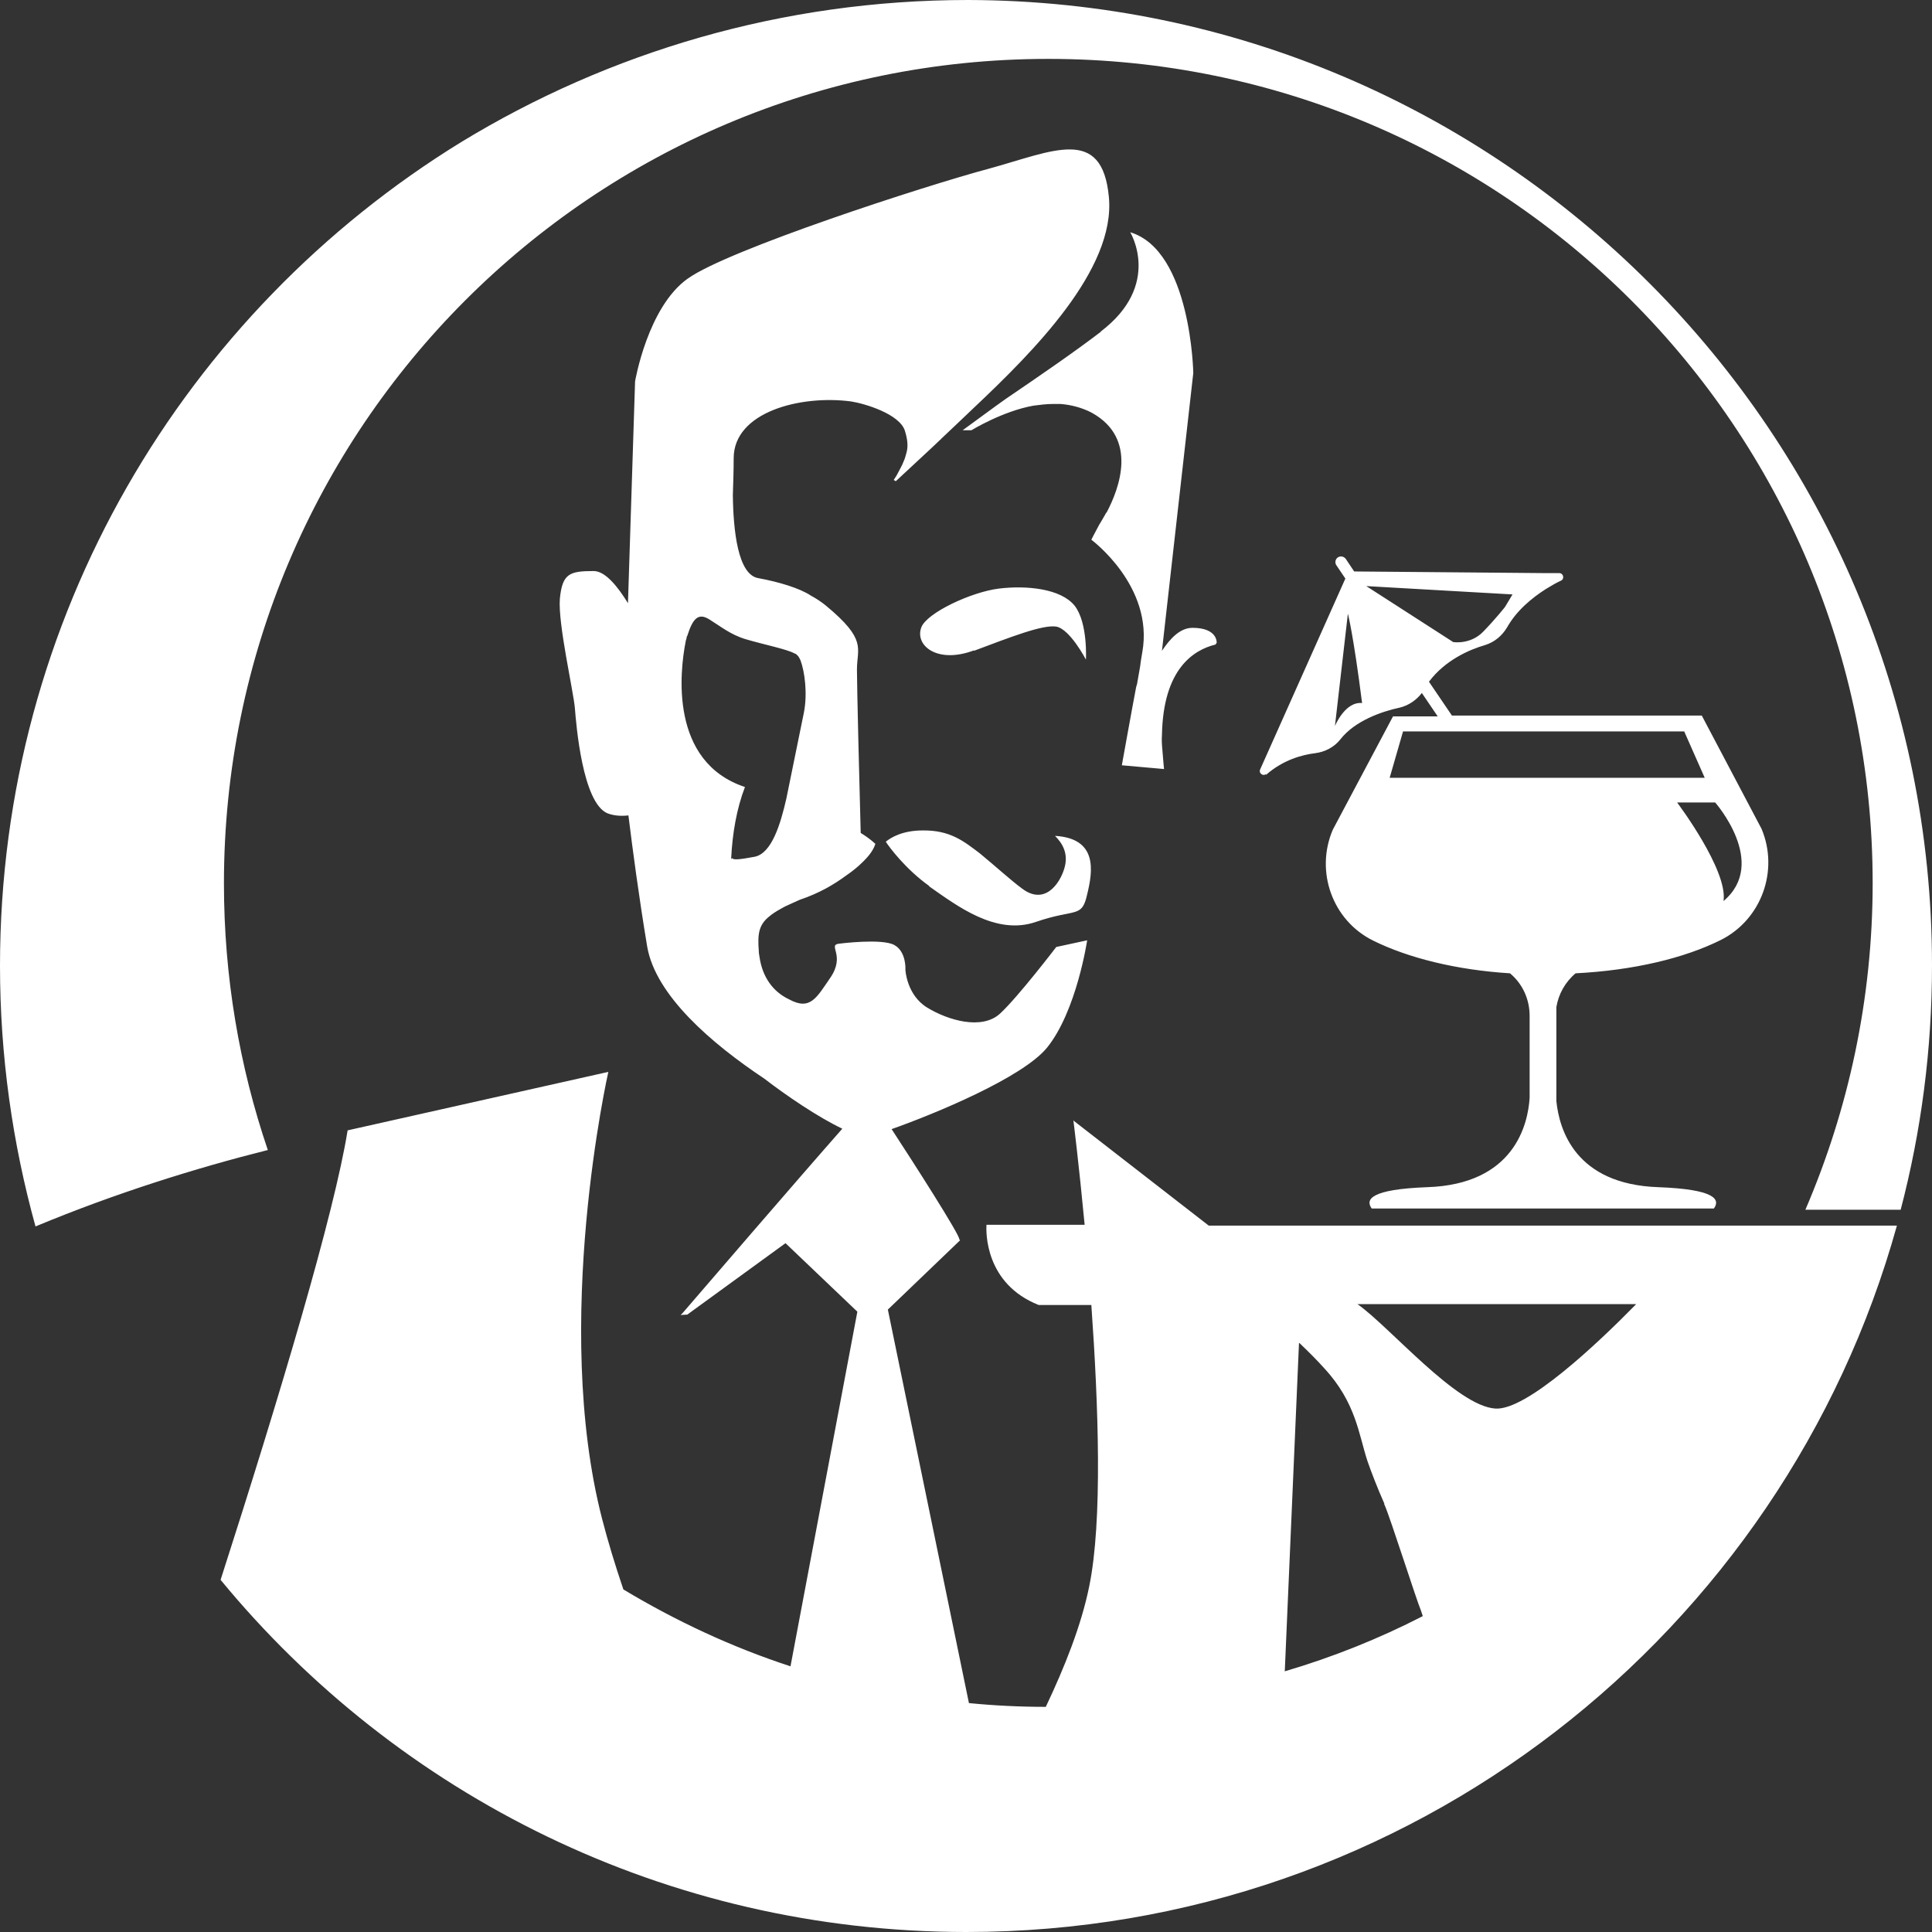 <svg xmlns="http://www.w3.org/2000/svg" width="56" height="56" viewBox="0 0 56 56" fill="none"><rect x="0" y="0" width="56" height="56" fill="#333333" stroke="none"/><path d="M31.912 9.614C31.137 10.207 30.095 10.921 29.151 11.563C28.823 11.793 28.339 12.156 27.903 12.471H28.157C28.157 12.471 29.066 11.914 29.962 11.757C30.156 11.733 30.337 11.709 30.531 11.709C30.604 11.709 30.677 11.709 30.737 11.709C31.052 11.733 31.367 11.818 31.645 11.963C33.002 12.713 32.432 14.179 32.081 14.845C32.057 14.869 32.045 14.893 32.033 14.917C31.997 14.978 31.948 15.062 31.9 15.147C31.887 15.171 31.875 15.184 31.875 15.184C31.754 15.402 31.633 15.644 31.633 15.644C31.633 15.644 33.45 16.988 33.111 18.901C33.087 19.046 33.062 19.179 33.05 19.3C33.026 19.458 32.99 19.627 32.965 19.785C32.965 19.821 32.941 19.869 32.929 19.93C32.844 20.366 32.517 22.182 32.517 22.182L33.74 22.291C33.74 22.291 33.716 22.049 33.692 21.734C33.68 21.601 33.668 21.468 33.68 21.298C33.716 19.397 34.588 18.84 35.23 18.683L35.266 18.634C35.266 18.634 35.303 18.198 34.564 18.198C34.189 18.198 33.898 18.538 33.68 18.864L34.588 10.812C34.588 10.812 34.528 7.265 32.76 6.732C32.76 6.732 33.692 8.258 31.9 9.614M31.113 32.474C31.113 32.474 31.27 33.721 31.439 35.501H28.593C28.581 35.707 28.545 37.208 30.107 37.826H31.633C31.839 40.72 31.96 44.086 31.573 45.974C31.343 47.113 30.858 48.324 30.313 49.474C29.562 49.474 28.811 49.437 28.085 49.365L25.735 37.959L27.83 35.949L27.806 35.925C27.843 35.828 26.462 33.673 25.844 32.728C27.08 32.292 29.635 31.239 30.349 30.367C31.209 29.302 31.512 27.255 31.512 27.255L30.616 27.449C30.616 27.449 29.526 28.878 28.993 29.374C28.46 29.871 27.467 29.568 26.874 29.205C26.28 28.841 26.244 28.115 26.244 28.115C26.244 28.115 26.28 27.582 25.917 27.389C25.554 27.195 24.33 27.352 24.33 27.352C23.967 27.389 24.524 27.679 24.064 28.345C23.664 28.926 23.483 29.302 22.865 28.963C22.405 28.745 22.102 28.321 22.017 27.752C22.005 27.679 21.993 27.619 21.993 27.546C21.957 27.074 21.993 26.807 22.296 26.565C22.381 26.492 22.49 26.42 22.623 26.347C22.683 26.311 22.732 26.287 22.78 26.262C22.889 26.214 23.023 26.154 23.18 26.081C23.761 25.887 24.197 25.621 24.524 25.379C24.827 25.173 25.009 24.991 25.13 24.858C25.336 24.628 25.372 24.458 25.372 24.458C25.227 24.325 25.069 24.216 24.948 24.144C24.912 22.86 24.839 19.894 24.839 19.409C24.839 18.78 25.142 18.55 23.943 17.557C23.81 17.448 23.664 17.351 23.507 17.266C23.18 17.048 22.574 16.867 21.981 16.758C21.387 16.661 21.254 15.377 21.242 14.348C21.254 13.985 21.266 13.622 21.266 13.283C21.266 11.939 23.204 11.442 24.669 11.636C25.057 11.696 26.087 11.999 26.232 12.496C26.317 12.774 26.317 12.956 26.28 13.101C26.268 13.162 26.244 13.222 26.232 13.271C26.22 13.307 26.208 13.343 26.195 13.367C26.159 13.476 26.05 13.658 25.99 13.779C25.953 13.84 25.929 13.876 25.905 13.912L25.965 13.948C26.365 13.573 27.104 12.895 27.249 12.75C27.249 12.75 27.273 12.738 27.273 12.726C27.552 12.459 27.867 12.169 28.23 11.818C29.95 10.195 32.336 7.81 32.142 5.715C31.948 3.632 30.519 4.383 28.654 4.892C26.801 5.388 21.097 7.241 19.934 8.076C18.772 8.899 18.408 11.055 18.408 11.055L18.202 17.484C17.912 17.012 17.548 16.552 17.209 16.552C16.507 16.552 16.301 16.624 16.228 17.351C16.168 18.077 16.628 20.063 16.664 20.535C16.701 20.995 16.882 23.272 17.609 23.575C17.803 23.647 18.009 23.659 18.215 23.635C18.336 24.616 18.517 25.984 18.759 27.437C19.002 28.854 20.625 30.246 22.151 31.263C22.78 31.747 23.701 32.377 24.415 32.716C23.144 34.157 20.237 37.535 19.789 38.056L19.728 38.116L19.922 38.104L22.768 36.034L24.851 38.02L22.913 48.299C21.206 47.742 19.583 46.98 18.069 46.071C17.827 45.357 17.621 44.679 17.452 44.025C15.986 38.346 17.633 31.069 17.633 31.069L10.076 32.764C9.689 35.174 8.126 40.405 6.394 45.793C11.529 52.029 19.305 56 28.012 56C40.874 56 51.701 47.331 54.983 35.525H35.036L31.137 32.498L31.113 32.474ZM21.194 24.906C21.194 24.906 21.194 24.882 21.194 24.87C21.23 24.156 21.351 23.441 21.593 22.812C19.401 22.085 19.704 19.458 19.874 18.598C19.874 18.574 19.886 18.538 19.898 18.513C19.898 18.489 19.898 18.465 19.922 18.428C20.08 17.932 20.237 17.75 20.564 17.956C20.879 18.15 21.169 18.392 21.605 18.525C22.138 18.683 22.805 18.816 23.023 18.937C23.023 18.937 23.035 18.937 23.047 18.949C23.047 18.949 23.047 18.949 23.059 18.949C23.107 18.985 23.144 19.022 23.168 19.07C23.168 19.07 23.192 19.119 23.204 19.143C23.325 19.47 23.41 20.099 23.301 20.656L22.792 23.151C22.623 23.889 22.369 24.737 21.872 24.834C21.412 24.919 21.254 24.931 21.218 24.87M47.426 37.801C46.287 38.964 44.24 40.889 43.344 40.828C42.218 40.756 40.292 38.468 39.348 37.801H47.426ZM37.664 38.928C37.931 39.182 38.173 39.424 38.379 39.654C39.311 40.659 39.384 41.591 39.638 42.354C39.747 42.669 39.929 43.141 40.123 43.577C40.123 43.589 40.123 43.613 40.135 43.626C40.317 44.049 41.043 46.338 41.189 46.689C41.201 46.737 41.225 46.786 41.237 46.834C41.237 46.834 41.237 46.834 41.237 46.846C39.965 47.5 38.633 48.033 37.24 48.444L37.652 38.928H37.664ZM26.934 25.693C27.734 26.25 28.86 27.122 30.023 26.723C31.185 26.323 31.355 26.626 31.512 25.924C31.682 25.233 31.815 24.301 30.58 24.228C30.81 24.458 30.979 24.761 30.846 25.185C30.713 25.621 30.277 26.25 29.623 25.754C29.296 25.512 28.872 25.124 28.46 24.785C28.436 24.761 28.412 24.749 28.387 24.725C27.939 24.386 27.54 24.059 26.741 24.071C26.159 24.071 25.82 24.277 25.675 24.398C25.784 24.567 26.256 25.197 26.934 25.681M36.696 22.46C37.192 22.025 37.737 21.879 38.125 21.831C38.403 21.795 38.669 21.661 38.851 21.431C39.275 20.887 40.062 20.62 40.571 20.511C40.825 20.451 41.055 20.293 41.213 20.087L41.673 20.765H40.377L38.633 24.047C38.112 25.258 38.621 26.686 39.808 27.267C40.813 27.764 42.206 28.115 43.768 28.212C44.132 28.515 44.337 28.963 44.337 29.447C44.337 29.447 44.337 30.912 44.337 31.82C44.289 32.595 43.889 34.327 41.37 34.411C39.735 34.472 39.566 34.762 39.76 35.029H49.678C49.872 34.762 49.702 34.472 48.068 34.411C45.657 34.327 45.197 32.74 45.112 31.917V29.193C45.173 28.817 45.367 28.466 45.669 28.212C47.341 28.127 48.818 27.776 49.884 27.243C51.059 26.65 51.568 25.233 51.059 24.023L49.327 20.741H42.085L41.419 19.76C41.891 19.131 42.593 18.828 43.054 18.695C43.32 18.61 43.538 18.428 43.683 18.186C43.962 17.69 44.41 17.327 44.81 17.072C44.967 16.976 45.112 16.891 45.246 16.83C45.355 16.782 45.318 16.612 45.197 16.612H44.798L39.251 16.564L39.009 16.201C38.948 16.116 38.827 16.104 38.754 16.176C38.694 16.237 38.694 16.334 38.742 16.394L38.996 16.77L36.526 22.303C36.477 22.412 36.611 22.509 36.696 22.436M49.957 26.117C50.09 25.221 48.612 23.26 48.612 23.26H49.715C49.715 23.26 51.265 25.015 49.957 26.117ZM48.818 21.201L49.412 22.545H40.28L40.668 21.201H48.818ZM43.841 17.23L43.623 17.593C43.623 17.593 43.368 17.92 42.993 18.308C42.618 18.695 42.121 18.61 42.121 18.61L39.602 16.988L43.841 17.23ZM39.069 17.787C39.069 17.787 39.227 18.38 39.481 20.378C38.984 20.329 38.694 21.044 38.694 21.044L39.069 17.787ZM28.061 0C22.671 0 17.645 1.514 13.37 4.117C5.353 9.045 0 17.896 0 27.994C0 30.609 0.363 33.14 1.029 35.549C3.355 34.581 5.692 33.854 7.763 33.334C6.939 30.912 6.491 28.309 6.491 25.609C6.491 12.399 17.185 1.707 30.386 1.707C43.587 1.707 54.28 12.411 54.28 25.596C54.28 28.963 53.578 32.159 52.33 35.065H55.092C55.685 32.801 56 30.428 56 27.982C56 12.556 43.502 0.036 28.061 0ZM28.23 18.864C29.296 18.465 30.216 18.102 30.616 18.162C31.016 18.235 31.476 19.119 31.476 19.119C31.476 19.119 31.536 18.053 31.149 17.557C30.749 17.06 29.756 16.963 28.957 17.06C28.157 17.157 26.862 17.763 26.704 18.186C26.51 18.707 27.164 19.252 28.23 18.852" fill="white"></path></svg>